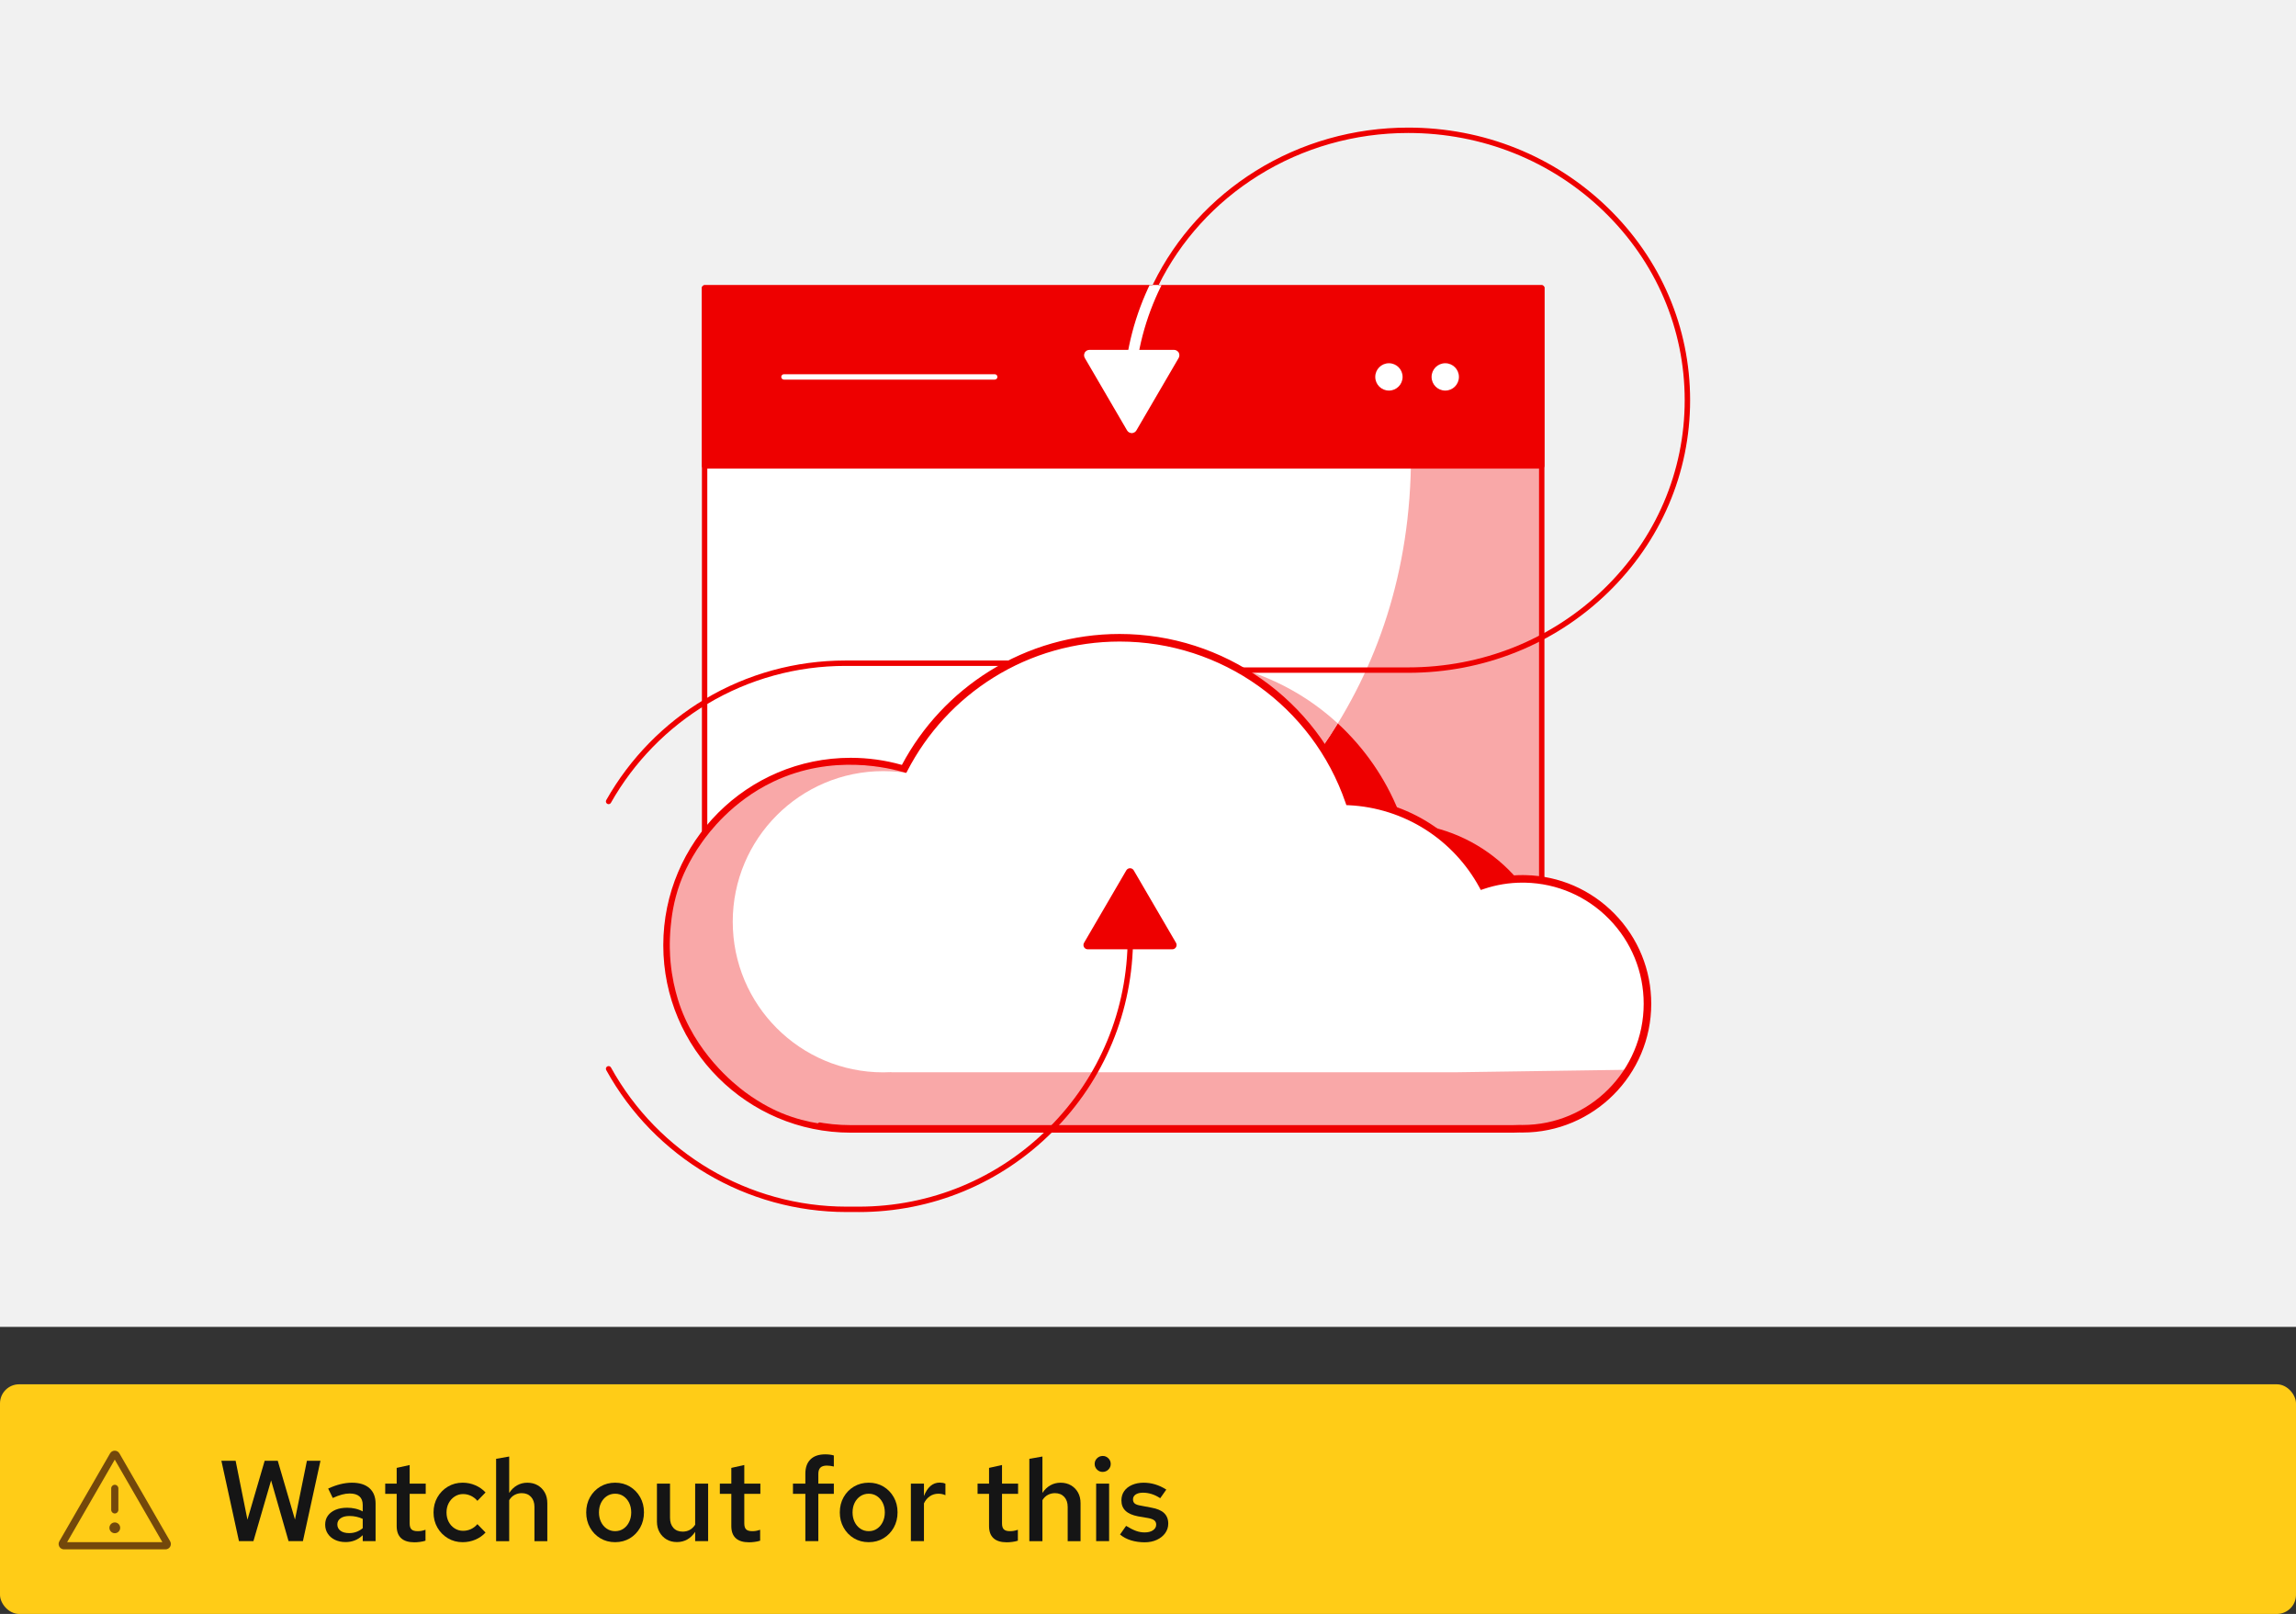 <?xml version="1.0" encoding="UTF-8"?>
<svg xmlns="http://www.w3.org/2000/svg" xmlns:xlink="http://www.w3.org/1999/xlink" viewBox="0 0 360 253">
  <rect x="0" y="0" width="360" height="253" fill="#333333" stroke="none"/>
  <defs>
    <style>
      .uuid-8ec9a71e-5610-48e7-adf1-dc63adc22f74 {
        fill: none;
      }

      .uuid-2d2995d2-b515-4d74-abd1-3ff66c666a48 {
        fill: #f1f1f1;
      }

      .uuid-32ae5698-c223-4ede-9228-b980500fd6f3 {
        fill: #151515;
      }

      .uuid-b7ca1ceb-5653-4231-aa00-b34bdb619edb {
        fill: #f9a8a8;
      }

      .uuid-51de347f-6aaa-43c3-91a8-37a4ed959209 {
        fill: #fff;
      }

      .uuid-90a21fc5-3b46-4490-b375-aa5856f9c2d3 {
        clip-path: url(#uuid-3d55a6e6-29f8-4e64-bdcc-35d37b383bb3);
      }

      .uuid-ff1d1635-415b-4ca1-ac78-c24cdefeb9d8 {
        fill: #ffcc17;
      }

      .uuid-994b4017-cd3e-4335-8707-a91ae70e93b7 {
        clip-path: url(#uuid-be6b17ae-a64d-4970-9515-21478cb02909);
      }

      .uuid-c5547471-6914-4be9-84a5-d081bbd92e90 {
        fill: #e00;
      }

      .uuid-7d8634a8-b518-4a8c-bac9-7e42338d1654 {
        fill: #73480b;
      }
    </style>
    <clipPath id="uuid-be6b17ae-a64d-4970-9515-21478cb02909">
      <rect class="uuid-8ec9a71e-5610-48e7-adf1-dc63adc22f74" x="110.478" y="45.129" width="131.257" height="116.98"/>
    </clipPath>
    <clipPath id="uuid-3d55a6e6-29f8-4e64-bdcc-35d37b383bb3">
      <rect class="uuid-8ec9a71e-5610-48e7-adf1-dc63adc22f74" x="168.511" y="44.706" width="24.037" height="15.286"/>
    </clipPath>
  </defs>
  <g id="uuid-59e9d94a-cd9c-4bf9-92ac-13c2e39abde3" data-name="example-4">
    <g>
      <rect class="uuid-ff1d1635-415b-4ca1-ac78-c24cdefeb9d8" y="217" width="360" height="36" rx="3" ry="3"/>
      <g id="uuid-3f71fae4-ef19-4af0-8e51-2a8dc9e4a3ff" data-name="uuid-dd2975ba-b6b8-4d0c-8d0a-4ab2cdfa4747">
        <g id="uuid-ee85a064-7003-42d1-aadf-8f96ab732e7e" data-name="uuid-84046642-f659-43a1-b358-4dbe24c538f8">
          <rect class="uuid-8ec9a71e-5610-48e7-adf1-dc63adc22f74" x="8.999" y="226" width="18" height="18"/>
        </g>
        <g id="uuid-2ac997fd-16ac-4fbc-b03b-784798256461" data-name="uuid-8aaf38f7-e1bc-49d0-b865-29c4668814b9">
          <path class="uuid-7d8634a8-b518-4a8c-bac9-7e42338d1654" d="M26.68,241.609l-7.957-13.781c-.15-.26-.43-.422-.73-.422h-.001c-.005 0-.009-0-.014,0-.293.005-.565.164-.714.417-.001.002-.002.003-.003.005,0,0,0,0-0.0 0l-7.957,13.782c-.075.13-.113.276-.113.422s.038.292.113.422c.15.26.43.422.731.422h15.913c.3,0,.58-.162.731-.422.075-.13.113-.276.113-.422s-.038-.292-.113-.422h0ZM10.523,241.75l7.47-12.938,7.47,12.938h-14.939Z"/>
          <path class="uuid-7d8634a8-b518-4a8c-bac9-7e42338d1654" d="M17.436,233.313v3.375c0,.311.252.562.562.562s.562-.252.562-.562v-3.375c0-.311-.252-.562-.562-.562s-.562.252-.562.562Z"/>
          <circle class="uuid-7d8634a8-b518-4a8c-bac9-7e42338d1654" cx="17.999" cy="239.5" r=".844"/>
        </g>
      </g>
      <path class="uuid-32ae5698-c223-4ede-9228-b980500fd6f3" d="M37.468,241.588l-2.755-12.6h2.232l1.853,9.233,2.701-9.233h2.052l2.7,9.216,1.872-9.216h2.124l-2.753,12.6h-2.25l-2.736-9.522-2.772,9.522h-2.268Z"/>
      <path class="uuid-32ae5698-c223-4ede-9228-b980500fd6f3" d="M54.19,241.732c-.624,0-1.176-.114-1.656-.343-.481-.227-.859-.549-1.134-.963-.276-.413-.414-.89-.414-1.43,0-.552.143-1.023.432-1.414.287-.389.687-.693,1.197-.909s1.119-.324,1.827-.324c.421,0,.834.045,1.242.136.408.089.805.237,1.189.441v-1.008c0-.6-.174-1.05-.522-1.35s-.859-.45-1.53-.45c-.384,0-.788.056-1.214.171-.427.114-.904.291-1.431.531l-.72-1.476c1.32-.612,2.561-.918,3.725-.918,1.188,0,2.103.285,2.745.855s.963,1.377.963,2.421v5.886h-2.015v-.935c-.384.372-.799.644-1.243.819-.443.173-.924.261-1.439.261h-0ZM52.893,238.96c0,.421.166.753.496.999.329.246.782.368,1.359.368.408,0,.788-.065,1.143-.197s.682-.324.982-.576v-1.458c-.313-.144-.639-.255-.982-.333-.342-.078-.711-.118-1.106-.118-.589,0-1.051.121-1.386.36-.337.24-.505.559-.505.954h0Z"/>
      <path class="uuid-32ae5698-c223-4ede-9228-b980500fd6f3" d="M64.971,241.768c-.912,0-1.602-.212-2.071-.639-.467-.426-.702-1.058-.702-1.899v-5.058h-1.799v-1.602h1.799v-2.466l2.034-.451v2.917h2.52v1.602h-2.52v4.626c0,.445.097.758.289.946.191.186.516.279.972.279.203,0,.393-.015.566-.045.174-.03.393-.087.658-.171v1.71c-.252.083-.54.147-.864.188-.324.043-.619.063-.883.063h0Z"/>
      <path class="uuid-32ae5698-c223-4ede-9228-b980500fd6f3" d="M72.531,241.75c-.853,0-1.623-.207-2.313-.622-.691-.413-1.237-.972-1.639-1.674s-.603-1.49-.603-2.367.201-1.665.603-2.367.948-1.261,1.639-1.674c.689-.414,1.46-.622,2.313-.622.708,0,1.374.134,1.998.406.624.27,1.158.644,1.602,1.125l-1.278,1.313c-.3-.348-.642-.612-1.026-.792-.384-.179-.792-.27-1.224-.27-.48,0-.918.129-1.313.387-.397.259-.708.604-.937,1.036s-.342.918-.342,1.458c0,.552.113,1.043.342,1.476.229.432.54.773.937,1.026.396.251.834.378,1.313.378.432,0,.84-.087,1.224-.261s.726-.434,1.026-.783l1.278,1.315c-.445.48-.978.853-1.602,1.116s-1.289.396-1.998.396h0Z"/>
      <path class="uuid-32ae5698-c223-4ede-9228-b980500fd6f3" d="M77.787,241.588v-12.906l2.052-.36v5.707c.337-.516.747-.912,1.234-1.188.486-.276,1.022-.414,1.611-.414.623,0,1.169.138,1.637.414s.834.65,1.099,1.125c.264.473.396,1.028.396,1.665v5.958h-2.017v-5.364c0-.66-.179-1.185-.54-1.576-.359-.389-.845-.584-1.458-.584-.396,0-.765.089-1.107.27-.342.179-.626.456-.855.828v6.426h-2.052Z"/>
      <path class="uuid-32ae5698-c223-4ede-9228-b980500fd6f3" d="M96.451,241.75c-.864,0-1.637-.203-2.322-.612s-1.224-.967-1.62-1.675c-.397-.707-.594-1.499-.594-2.376,0-.888.197-1.683.594-2.386.396-.702.935-1.257,1.62-1.665.684-.407,1.458-.612,2.322-.612.865,0,1.636.205,2.314.612.677.408,1.214.963,1.611,1.665.396.703.594,1.492.594,2.368,0,.888-.198,1.686-.594,2.393-.397.708-.934,1.267-1.611,1.675-.678.408-1.449.612-2.314.612h0ZM96.451,240.022c.492,0,.928-.129,1.306-.387.378-.259.674-.609.89-1.053s.325-.942.325-1.494c0-.564-.109-1.065-.325-1.503s-.512-.786-.89-1.045c-.378-.257-.814-.387-1.306-.387s-.929.129-1.313.387c-.384.259-.684.607-.9,1.045s-.324.939-.324,1.503c0,.552.108,1.05.324,1.494s.516.795.9,1.053c.384.257.821.387,1.313.387Z"/>
      <path class="uuid-32ae5698-c223-4ede-9228-b980500fd6f3" d="M106.137,241.732c-.613,0-1.153-.138-1.621-.414-.467-.276-.836-.654-1.106-1.134s-.406-1.032-.406-1.656v-5.958h2.052v5.364c0,.66.177,1.185.531,1.575.354.391.838.585,1.449.585.421,0,.792-.09,1.116-.27s.607-.45.846-.81v-6.444h2.034v9.018h-2.034v-1.458c-.348.527-.762.927-1.242,1.197s-1.021.406-1.62.406h-0Z"/>
      <path class="uuid-32ae5698-c223-4ede-9228-b980500fd6f3" d="M117.44,241.768c-.912,0-1.602-.212-2.071-.639-.467-.426-.702-1.058-.702-1.899v-5.058h-1.799v-1.602h1.799v-2.466l2.034-.451v2.917h2.52v1.602h-2.52v4.626c0,.445.097.758.289.946.191.186.516.279.972.279.203,0,.393-.015.566-.045.174-.03.393-.087.658-.171v1.71c-.252.083-.54.147-.864.188-.324.043-.619.063-.883.063h0Z"/>
      <path class="uuid-32ae5698-c223-4ede-9228-b980500fd6f3" d="M126.276,241.588v-7.415h-1.944v-1.602h1.944v-1.567c0-.959.267-1.704.801-2.231.534-.529,1.306-.792,2.313-.792.252,0,.498.015.738.045s.445.075.613.134v1.729c-.229-.048-.421-.084-.576-.108s-.33-.036-.522-.036c-.456,0-.792.105-1.008.315s-.324.537-.324.981v1.53h2.431v1.602h-2.431v7.415h-2.034Z"/>
      <path class="uuid-32ae5698-c223-4ede-9228-b980500fd6f3" d="M136.213,241.75c-.864,0-1.637-.203-2.322-.612s-1.224-.967-1.62-1.675c-.397-.707-.594-1.499-.594-2.376,0-.888.197-1.683.594-2.386.396-.702.935-1.257,1.62-1.665.684-.407,1.458-.612,2.322-.612.865,0,1.636.205,2.314.612.677.408,1.214.963,1.611,1.665.396.703.594,1.492.594,2.368,0,.888-.198,1.686-.594,2.393-.397.708-.934,1.267-1.611,1.675-.678.408-1.449.612-2.314.612h0ZM136.213,240.022c.492,0,.928-.129,1.306-.387.378-.259.674-.609.89-1.053s.325-.942.325-1.494c0-.564-.109-1.065-.325-1.503s-.512-.786-.89-1.045c-.378-.257-.814-.387-1.306-.387s-.929.129-1.313.387c-.384.259-.684.607-.9,1.045s-.324.939-.324,1.503c0,.552.108,1.05.324,1.494s.516.795.9,1.053c.384.257.821.387,1.313.387Z"/>
      <path class="uuid-32ae5698-c223-4ede-9228-b980500fd6f3" d="M142.819,241.588v-9.018h2.052v1.944c.265-.684.604-1.207,1.017-1.566.414-.36.898-.54,1.45-.54.191.011.353.026.486.044.132.019.27.064.413.136v1.8c-.168-.084-.348-.144-.54-.181-.192-.035-.384-.054-.576-.054-.492,0-.933.133-1.322.397-.391.264-.699.635-.928,1.115v5.923h-2.052Z"/>
      <path class="uuid-32ae5698-c223-4ede-9228-b980500fd6f3" d="M157.85,241.768c-.912,0-1.602-.212-2.071-.639-.467-.426-.702-1.058-.702-1.899v-5.058h-1.799v-1.602h1.799v-2.466l2.034-.451v2.917h2.52v1.602h-2.52v4.626c0,.445.097.758.289.946.191.186.516.279.972.279.203,0,.393-.015.566-.045.174-.03.393-.087.658-.171v1.71c-.252.083-.54.147-.864.188-.324.043-.619.063-.883.063h0Z"/>
      <path class="uuid-32ae5698-c223-4ede-9228-b980500fd6f3" d="M161.395,241.588v-12.906l2.052-.36v5.707c.337-.516.747-.912,1.234-1.188.486-.276,1.022-.414,1.611-.414.623,0,1.169.138,1.637.414s.834.65,1.099,1.125c.264.473.396,1.028.396,1.665v5.958h-2.017v-5.364c0-.66-.179-1.185-.54-1.576-.359-.389-.845-.584-1.458-.584-.396,0-.765.089-1.107.27-.342.179-.626.456-.855.828v6.426h-2.052Z"/>
      <path class="uuid-32ae5698-c223-4ede-9228-b980500fd6f3" d="M172.879,230.734c-.337,0-.628-.122-.873-.368-.246-.246-.369-.544-.369-.891,0-.337.123-.626.369-.873.245-.246.549-.369.909-.369.335,0,.626.123.873.369s.369.542.369.89c0,.337-.123.628-.369.874s-.549.368-.909.368ZM171.87,241.588v-9.018h2.034v9.018h-2.034Z"/>
      <path class="uuid-32ae5698-c223-4ede-9228-b980500fd6f3" d="M179.486,241.768c-.768,0-1.485-.102-2.152-.305-.665-.205-1.238-.51-1.719-.918l.954-1.351c.588.36,1.104.622,1.548.783s.894.242,1.35.242c.552,0,.993-.113,1.323-.342.33-.227.495-.522.495-.881,0-.276-.095-.496-.287-.658s-.516-.285-.972-.369l-1.585-.27c-.876-.167-1.529-.456-1.961-.864-.433-.408-.649-.954-.649-1.637,0-.552.144-1.036.432-1.449.289-.414.699-.738,1.234-.972.534-.235,1.143-.351,1.827-.351.623,0,1.229.09,1.818.27.588.179,1.163.45,1.728.81l-.954,1.35c-.456-.299-.909-.518-1.359-.657-.451-.138-.898-.207-1.341-.207-.481,0-.861.093-1.144.279-.281.187-.423.442-.423.766,0,.287.093.507.28.657.186.151.512.261.981.333l1.602.306c.912.156,1.583.441,2.015.855s.649.963.649,1.647c0,.551-.159,1.05-.477,1.493-.319.445-.756.796-1.315,1.053-.557.259-1.192.387-1.899.387h-0Z"/>
    </g>
  </g>
  <g id="uuid-29e6e445-7d31-4ca9-a5aa-74e0de6af3db" data-name="example-6">
    <g>
      <rect class="uuid-2d2995d2-b515-4d74-abd1-3ff66c666a48" width="360" height="208"/>
      <g>
        <rect class="uuid-51de347f-6aaa-43c3-91a8-37a4ed959209" x="110.478" y="45.129" width="131.257" height="116.98"/>
        <g class="uuid-994b4017-cd3e-4335-8707-a91ae70e93b7">
          <g>
            <path class="uuid-b7ca1ceb-5653-4231-aa00-b34bdb619edb" d="M241.735,43.613h-16.907c-2.366,5.134-3.589,13.898-3.589,27.685,0,74.275-87.644,90.813-87.644,90.813h108.141V43.613Z"/>
            <path class="uuid-c5547471-6914-4be9-84a5-d081bbd92e90" d="M232.464,138.792c1.714-.579,3.534-.925,5.423-1.005-3.598-4.185-8.54-7.175-14.16-8.304,3.647,2.3,6.666,5.509,8.737,9.308Z"/>
            <path class="uuid-c5547471-6914-4be9-84a5-d081bbd92e90" d="M211.526,125.633c2.742.134,5.367.709,7.811,1.647-2.13-5.327-5.43-10.056-9.579-13.876-.776,1.269-1.585,2.505-2.421,3.713,1.732,2.629,3.148,5.486,4.19,8.515h-.002Z"/>
            <path class="uuid-b7ca1ceb-5653-4231-aa00-b34bdb619edb" d="M207.336,117.118c.836-1.208,1.644-2.444,2.421-3.713-4.467-4.114-9.921-7.174-15.968-8.779,5.474,2.997,10.127,7.302,13.547,12.492h0Z"/>
          </g>
        </g>
        <g>
          <rect class="uuid-c5547471-6914-4be9-84a5-d081bbd92e90" x="110.478" y="45.129" width="131.257" height="27.908"/>
          <path class="uuid-c5547471-6914-4be9-84a5-d081bbd92e90" d="M241.735,73.46H110.478c-.233,0-.423-.189-.423-.423v-27.908c0-.233.19-.423.423-.423h131.257c.233,0,.423.189.423.423v27.908c0,.233-.189.423-.423.423ZM110.901,72.614h130.411v-27.063H110.901v27.063Z"/>
        </g>
        <path class="uuid-51de347f-6aaa-43c3-91a8-37a4ed959209" d="M155.966,59.507h-33.047c-.233,0-.423-.189-.423-.423s.189-.423.423-.423h33.047c.233,0,.423.189.423.423s-.189.423-.423.423Z"/>
        <circle class="uuid-51de347f-6aaa-43c3-91a8-37a4ed959209" cx="217.776" cy="59.084" r="2.143"/>
        <circle class="uuid-51de347f-6aaa-43c3-91a8-37a4ed959209" cx="226.608" cy="59.084" r="2.143"/>
        <path class="uuid-c5547471-6914-4be9-84a5-d081bbd92e90" d="M241.735,162.534H110.478c-.233,0-.423-.189-.423-.423V45.129c0-.233.19-.423.423-.423h131.257c.233,0,.423.189.423.423v116.98c0,.233-.189.423-.423.423v.002ZM110.901,161.688h130.411V45.551H110.901v116.136Z"/>
        <path class="uuid-c5547471-6914-4be9-84a5-d081bbd92e90" d="M220.796,105.465h-26.262v-.846h26.262c11.584,0,22.474-4.359,30.662-12.274,8.185-7.911,12.693-18.427,12.693-29.613s-4.508-21.702-12.693-29.613c-8.19-7.915-19.079-12.274-30.662-12.274-8.361,0-16.477,2.304-23.47,6.663-6.81,4.244-12.243,10.217-15.713,17.272-.291.592-.572,1.199-.832,1.802-2.216,5.12-3.341,10.553-3.341,16.152h-.846c0-5.714,1.147-11.262,3.41-16.487.266-.616.551-1.233.849-1.839,3.539-7.197,9.08-13.289,16.026-17.617,7.128-4.442,15.398-6.79,23.918-6.79,11.803,0,22.903,4.444,31.251,12.511,8.353,8.072,12.952,18.805,12.952,30.222s-4.599,22.151-12.952,30.222c-8.348,8.069-19.446,12.511-31.251,12.511l-.002-.002Z"/>
        <path class="uuid-51de347f-6aaa-43c3-91a8-37a4ed959209" d="M239.182,137.775c-.152-.003-.303-.005-.455-.005-2.191,0-4.296.36-6.264,1.023-4.093-7.512-11.888-12.717-20.936-13.158-5.137-14.931-19.304-25.66-35.979-25.66-14.738,0-27.518,8.383-33.834,20.64-2.639-.797-5.436-1.226-8.334-1.226-15.9,0-28.788,12.889-28.788,28.788s12.889,28.79,28.788,28.79h103.809c.362,0,.719-.01,1.069-.027.156.003.311.005.469.005,10.817,0,19.586-8.769,19.586-19.586s-8.524-19.339-19.131-19.581v-.002Z"/>
        <path class="uuid-b7ca1ceb-5653-4231-aa00-b34bdb619edb" d="M228.145,168.087h-103.639c-5.678,0-10.971-1.644-15.432-4.482,5.108,8.03,14.085,13.356,24.305,13.356h103.809c.362,0,.719-.01,1.069-.027.04.001.08.002.12.002,0,0,.175.003.349.003.072,0,8.787-.151,14.745-7.358.322-.39.825-1.028,1.375-1.88-8.9.129-17.801.258-26.701.387Z"/>
        <g>
          <g>
            <polygon class="uuid-c5547471-6914-4be9-84a5-d081bbd92e90" points="177.183 136.779 170.556 148.136 183.809 148.136 177.183 136.779"/>
            <path class="uuid-c5547471-6914-4be9-84a5-d081bbd92e90" d="M184.251,148.389h-14.137l7.069-12.114,7.067,12.114ZM170.998,147.882h12.37l-6.184-10.6-6.186,10.6Z"/>
          </g>
          <g>
            <path class="uuid-c5547471-6914-4be9-84a5-d081bbd92e90" d="M183.809,148.558h-13.253c-.152,0-.291-.081-.367-.211s-.074-.293,0-.423l6.627-11.357c.076-.13.215-.21.365-.21s.289.08.365.21l6.627,11.357c.076.13.076.293,0,.423s-.215.211-.367.211h.002ZM171.292,147.713h11.781l-5.89-10.095-5.89,10.095h-.002Z"/>
            <path class="uuid-c5547471-6914-4be9-84a5-d081bbd92e90" d="M183.809,148.812h-13.253c-.24,0-.465-.129-.586-.337-.121-.207-.121-.466-.001-.677l6.628-11.359c.121-.207.345-.336.585-.336s.464.129.584.336l6.627,11.357c.122.209.122.469,0,.679-.121.207-.345.337-.584.337h0ZM177.181,136.611c-.061,0-.116.032-.146.084l-6.627,11.357c-.029.051-.029.117,0,.167.031.054.087.086.148.086h13.251c.061,0,.117-.032.148-.086.03-.051.03-.115,0-.167l-6.628-11.357c-.031-.052-.085-.084-.146-.084ZM183.515,147.966h-12.223v-.255l-.217-.127,6.109-10.471,6.332,10.852ZM171.735,147.459h10.896l-5.448-9.338-5.448,9.338Z"/>
          </g>
        </g>
        <path class="uuid-c5547471-6914-4be9-84a5-d081bbd92e90" d="M134.626,189.997h-1.883c-15.665,0-30.107-8.527-37.69-22.252-.113-.205-.039-.462.166-.575.205-.113.462-.039.575.166,7.434,13.456,21.592,21.816,36.95,21.816h1.883c11.267,0,21.861-4.388,29.828-12.355,7.967-7.967,12.355-18.561,12.355-29.828,0-.233.189-.423.423-.423s.423.189.423.423c0,11.494-4.476,22.299-12.604,30.427-8.128,8.128-18.933,12.604-30.427,12.604l.002-.002Z"/>
        <path class="uuid-c5547471-6914-4be9-84a5-d081bbd92e90" d="M95.424,126.058c-.071,0-.142-.017-.208-.054-.203-.115-.276-.372-.161-.577,3.688-6.524,9.041-12.003,15.482-15.843,6.632-3.955,14.241-6.044,22.003-6.044h26.031c.233,0,.423.189.423.423s-.189.423-.423.423h-26.031c-7.61,0-15.07,2.048-21.57,5.925-6.314,3.765-11.563,9.136-15.18,15.533-.078.137-.222.215-.369.215l.002-.002Z"/>
        <g>
          <g>
            <polygon class="uuid-51de347f-6aaa-43c3-91a8-37a4ed959209" points="177.45 67.046 184.078 55.689 170.825 55.689 177.45 67.046"/>
            <path class="uuid-51de347f-6aaa-43c3-91a8-37a4ed959209" d="M177.45,67.885l-7.362-12.619h14.726l-7.364,12.619ZM171.561,56.112l5.889,10.095,5.891-10.095h-11.78Z"/>
          </g>
          <g>
            <path class="uuid-51de347f-6aaa-43c3-91a8-37a4ed959209" d="M177.45,67.469c-.15,0-.289-.08-.365-.21l-6.627-11.357c-.076-.13-.076-.293,0-.423s.215-.211.367-.211h13.253c.152,0,.291.081.367.211s.074.293,0,.423l-6.627,11.357c-.076.13-.215.21-.365.21h-.002ZM171.56,56.112l5.89,10.095,5.89-10.095h-11.781.002Z"/>
            <path class="uuid-51de347f-6aaa-43c3-91a8-37a4ed959209" d="M177.452,67.891h-.002c-.299,0-.579-.161-.731-.419l-6.628-11.357c-.153-.262-.153-.587 0-.85.152-.26.432-.421.732-.421h13.253c.3,0,.58.161.732.421.151.259.152.583.002.846l-6.629,11.36c-.151.259-.431.419-.731.419ZM177.45,67.046h.002l6.628-11.357h-.003l-6.626,11.357ZM171.559,55.691h-.734s6.068,10.399,6.068,10.399l-5.697-9.765.363-.212v-.422ZM172.297,56.535l5.154,8.833,5.154-8.833h-10.307Z"/>
          </g>
        </g>
        <g class="uuid-90a21fc5-3b46-4490-b375-aa5856f9c2d3">
          <g>
            <path class="uuid-51de347f-6aaa-43c3-91a8-37a4ed959209" d="M220.796,105.465h-31.342v-.846h31.342c11.584,0,22.474-4.359,30.662-12.274,8.185-7.911,12.693-18.427,12.693-29.613s-4.508-21.702-12.693-29.613c-8.19-7.915-19.079-12.274-30.662-12.274-8.361,0-16.477,2.304-23.47,6.663-6.81,4.244-12.243,10.217-15.713,17.272-.291.592-.572,1.199-.832,1.802-2.216,5.12-3.341,10.553-3.341,16.152h-.846c0-5.714,1.147-11.262,3.41-16.487.266-.616.551-1.233.849-1.839,3.539-7.197,9.08-13.289,16.026-17.617,7.128-4.442,15.398-6.79,23.918-6.79,11.803,0,22.903,4.444,31.251,12.511,8.353,8.072,12.952,18.805,12.952,30.222s-4.599,22.151-12.952,30.222c-8.348,8.069-19.446,12.511-31.251,12.511l-.002-.002Z"/>
            <path class="uuid-51de347f-6aaa-43c3-91a8-37a4ed959209" d="M220.797,105.89l-31.767-.002v-1.692h31.765c11.474,0,22.259-4.317,30.368-12.155,8.102-7.831,12.564-18.24,12.564-29.309s-4.462-21.479-12.564-29.309c-8.111-7.838-18.896-12.155-30.368-12.155-8.282,0-16.321,2.282-23.246,6.599-6.743,4.202-12.122,10.115-15.557,17.1-.291.592-.568,1.191-.824,1.783-2.194,5.069-3.306,10.447-3.306,15.984v.423h-1.692v-.423c0-5.774,1.159-11.378,3.445-16.655.263-.609.551-1.234.858-1.857,3.573-7.267,9.168-13.419,16.181-17.79,7.195-4.484,15.543-6.854,24.142-6.854,11.914,0,23.117,4.485,31.545,12.629,8.435,8.152,13.081,18.993,13.081,30.526s-4.646,22.375-13.081,30.526c-8.426,8.144-19.629,12.629-31.545,12.629ZM189.876,105.042h31.101l.001.001c11.629-.045,22.551-4.441,30.776-12.391,8.269-7.991,12.823-18.616,12.823-29.918s-4.554-21.927-12.823-29.918c-3.521-3.402-7.536-6.154-11.889-8.192,4.352,2.038,8.365,4.789,11.886,8.191,8.268,7.992,12.822,18.617,12.822,29.918s-4.554,21.926-12.822,29.917c-8.268,7.991-19.262,12.393-30.956,12.393h-30.919ZM177.019,62.311h0c.053-5.262,1.092-10.38,3.091-15.229-2,4.846-3.038,9.963-3.091,15.229ZM181.201,44.659c-.25.51-.487,1.022-.708,1.523.223-.507.46-1.018.708-1.523ZM181.504,44.053c-.001.003-.002.004-.004.007.001-.003.002-.004.004-.007ZM183.286,40.902c-.638,1.022-1.232,2.072-1.781,3.148.549-1.076,1.143-2.126,1.781-3.148Z"/>
          </g>
        </g>
        <g>
          <path class="uuid-c5547471-6914-4be9-84a5-d081bbd92e90" d="M237.19,177.385h-103.81c-16.107,0-29.211-13.104-29.211-29.213s13.104-29.211,29.211-29.211c2.759,0,5.487.386,8.119,1.145,3.187-6.049,7.935-11.15,13.75-14.77,6.081-3.786,13.101-5.787,20.3-5.787,16.325,0,30.87,10.306,36.285,25.677,4.351.262,8.579,1.634,12.247,3.978,3.556,2.272,6.516,5.404,8.583,9.077,1.955-.621,3.992-.935,6.064-.935.156,0,.311.002.467.007,5.247.12,10.159,2.255,13.835,6.008,3.681,3.76,5.709,8.732,5.709,13.994,0,11.034-8.977,20.009-20.009,20.009-.156,0-.31-.002-.464-.005-.381.019-.732.027-1.074.027l-.002-.002ZM133.38,119.808c-15.642,0-28.365,12.725-28.365,28.365s12.725,28.367,28.365,28.367h103.809c.333,0,.677-.009,1.049-.027h.03c.152.003.304.005.458.005,10.567,0,19.163-8.596,19.163-19.163,0-5.041-1.942-9.801-5.467-13.404-3.52-3.596-8.226-5.639-13.25-5.755h0c-.147-.003-.296-.005-.445-.005-2.098,0-4.16.337-6.128,1.001l-.337.113-.169-.311c-2.004-3.679-4.933-6.819-8.466-9.077-3.623-2.316-7.815-3.652-12.118-3.862l-.286-.013-.093-.271c-5.222-15.178-19.518-25.375-35.578-25.375-7.04,0-13.906,1.957-19.852,5.66-5.785,3.601-10.489,8.703-13.607,14.75l-.161.313-.337-.102c-2.656-.802-5.42-1.209-8.212-1.209l-.005-.002Z"/>
          <path class="uuid-c5547471-6914-4be9-84a5-d081bbd92e90" d="M237.191,177.556l-103.812-.002c-16.2,0-29.38-13.181-29.38-29.382s13.18-29.38,29.38-29.38c2.724,0,5.426.375,8.034,1.114,3.199-6.02,7.95-11.105,13.746-14.714,6.108-3.802,13.158-5.812,20.389-5.812,16.328,0,30.944,10.316,36.407,25.684,4.34.281,8.562,1.662,12.216,3.998,3.533,2.258,6.495,5.374,8.572,9.017,1.932-.599,3.944-.902,5.984-.902.157,0,.315.002.472.007,5.288.121,10.243,2.273,13.95,6.059,3.713,3.793,5.757,8.805,5.757,14.112,0,11.126-9.052,20.178-20.178,20.178-.157,0-.312-.002-.467-.005-.362.018-.717.027-1.07.027ZM133.379,119.131c-16.014,0-29.042,13.028-29.042,29.042s13.028,29.043,29.042,29.043h103.878l.002.002c.326-.001.653-.01.998-.027.165.003.317.005.472.005,10.94,0,19.84-8.9,19.84-19.84,0-5.219-2.01-10.147-5.661-13.876-3.646-3.723-8.517-5.838-13.718-5.958-.155-.005-.309-.007-.463-.007-2.051,0-4.074.312-6.013.927l-.131.042-.068-.12c-2.053-3.647-5.001-6.765-8.527-9.017-3.637-2.325-7.844-3.692-12.166-3.952l-.112-.007-.037-.106c-5.386-15.291-19.904-25.564-36.125-25.564-7.168,0-14.156,1.992-20.211,5.761-5.785,3.601-10.519,8.686-13.69,14.706l-.064.122-.132-.038c-2.618-.755-5.334-1.139-8.072-1.139ZM237.188,176.709h-103.809c-15.734,0-28.534-12.801-28.534-28.536s12.8-28.534,28.534-28.534l.032.002c2.799.003,5.569.412,8.235,1.217l.202.061.096-.188c3.133-6.077,7.859-11.2,13.668-14.816,5.972-3.719,12.868-5.685,19.941-5.685,16.131,0,30.493,10.243,35.738,25.489l.056.162.171.008c4.333.211,8.552,1.556,12.201,3.888,3.558,2.274,6.505,5.434,8.524,9.138l.101.186.202-.068c1.985-.67,4.065-1.01,6.182-1.01.15,0,.3.002.449.005,5.069.116,9.816,2.178,13.367,5.805,3.557,3.635,5.515,8.437,5.515,13.522,0,10.66-8.672,19.332-19.332,19.332-.155,0-.309-.002-.462-.005l-.027-.169.008.169c-.368.018-.714.027-1.057.027ZM133.353,119.977c-15.536.014-28.169,12.657-28.169,28.196,0,15.548,12.649,28.198,28.196,28.198h103.809c.338,0,.678-.009,1.04-.027l.043-0c.151.003.302.005.455.005,10.473,0,18.994-8.521,18.994-18.994,0-4.996-1.924-9.714-5.419-13.285-3.489-3.564-8.153-5.59-13.133-5.704-.146-.003-.293-.005-.441-.005-2.08,0-4.124.334-6.074.992l-.471.159-.237-.436c-1.991-3.655-4.899-6.772-8.409-9.015-3.6-2.301-7.762-3.627-12.035-3.835l-.4-.019-.13-.379c-5.198-15.109-19.431-25.26-35.418-25.26-7.01,0-13.844,1.948-19.762,5.634-5.757,3.584-10.441,8.661-13.546,14.684l-.225.438-.472-.142c-2.642-.798-5.389-1.202-8.164-1.202l-.032-.002Z"/>
        </g>
        <path class="uuid-b7ca1ceb-5653-4231-aa00-b34bdb619edb" d="M141.934,121.12c-2.669.207-9.949,1.135-16.462,6.807-2.131,1.856-6.316,5.543-7.989,11.893-.474,1.799-1.915,7.43.681,13.297,1.803,4.075,4.82,6.619,6.608,8.126.48.405,2.19,1.819,4.75,3.239,2.208,1.225,5.69,2.81,10.352,3.605-3.88,2.666-7.761,5.333-11.641,7.999-1.484-.238-3.461-.688-5.666-1.596-.729-.3-3.087-1.311-5.793-3.335-1.484-1.11-7.919-6.122-10.481-14.484-.465-1.518-.934-3.491-1.151-5.829-.094-1.007-.232-3.06.026-5.659.133-1.338.39-3.774,1.456-6.719.247-.682,1.246-3.352,3.434-6.417,1.041-1.459,4.663-6.4,11.179-9.507,9.327-4.447,18.284-2.13,20.699-1.421Z"/>
        <ellipse class="uuid-51de347f-6aaa-43c3-91a8-37a4ed959209" cx="138.485" cy="144.49" rx="23.595" ry="23.61"/>
      </g>
    </g>
  </g>
</svg>